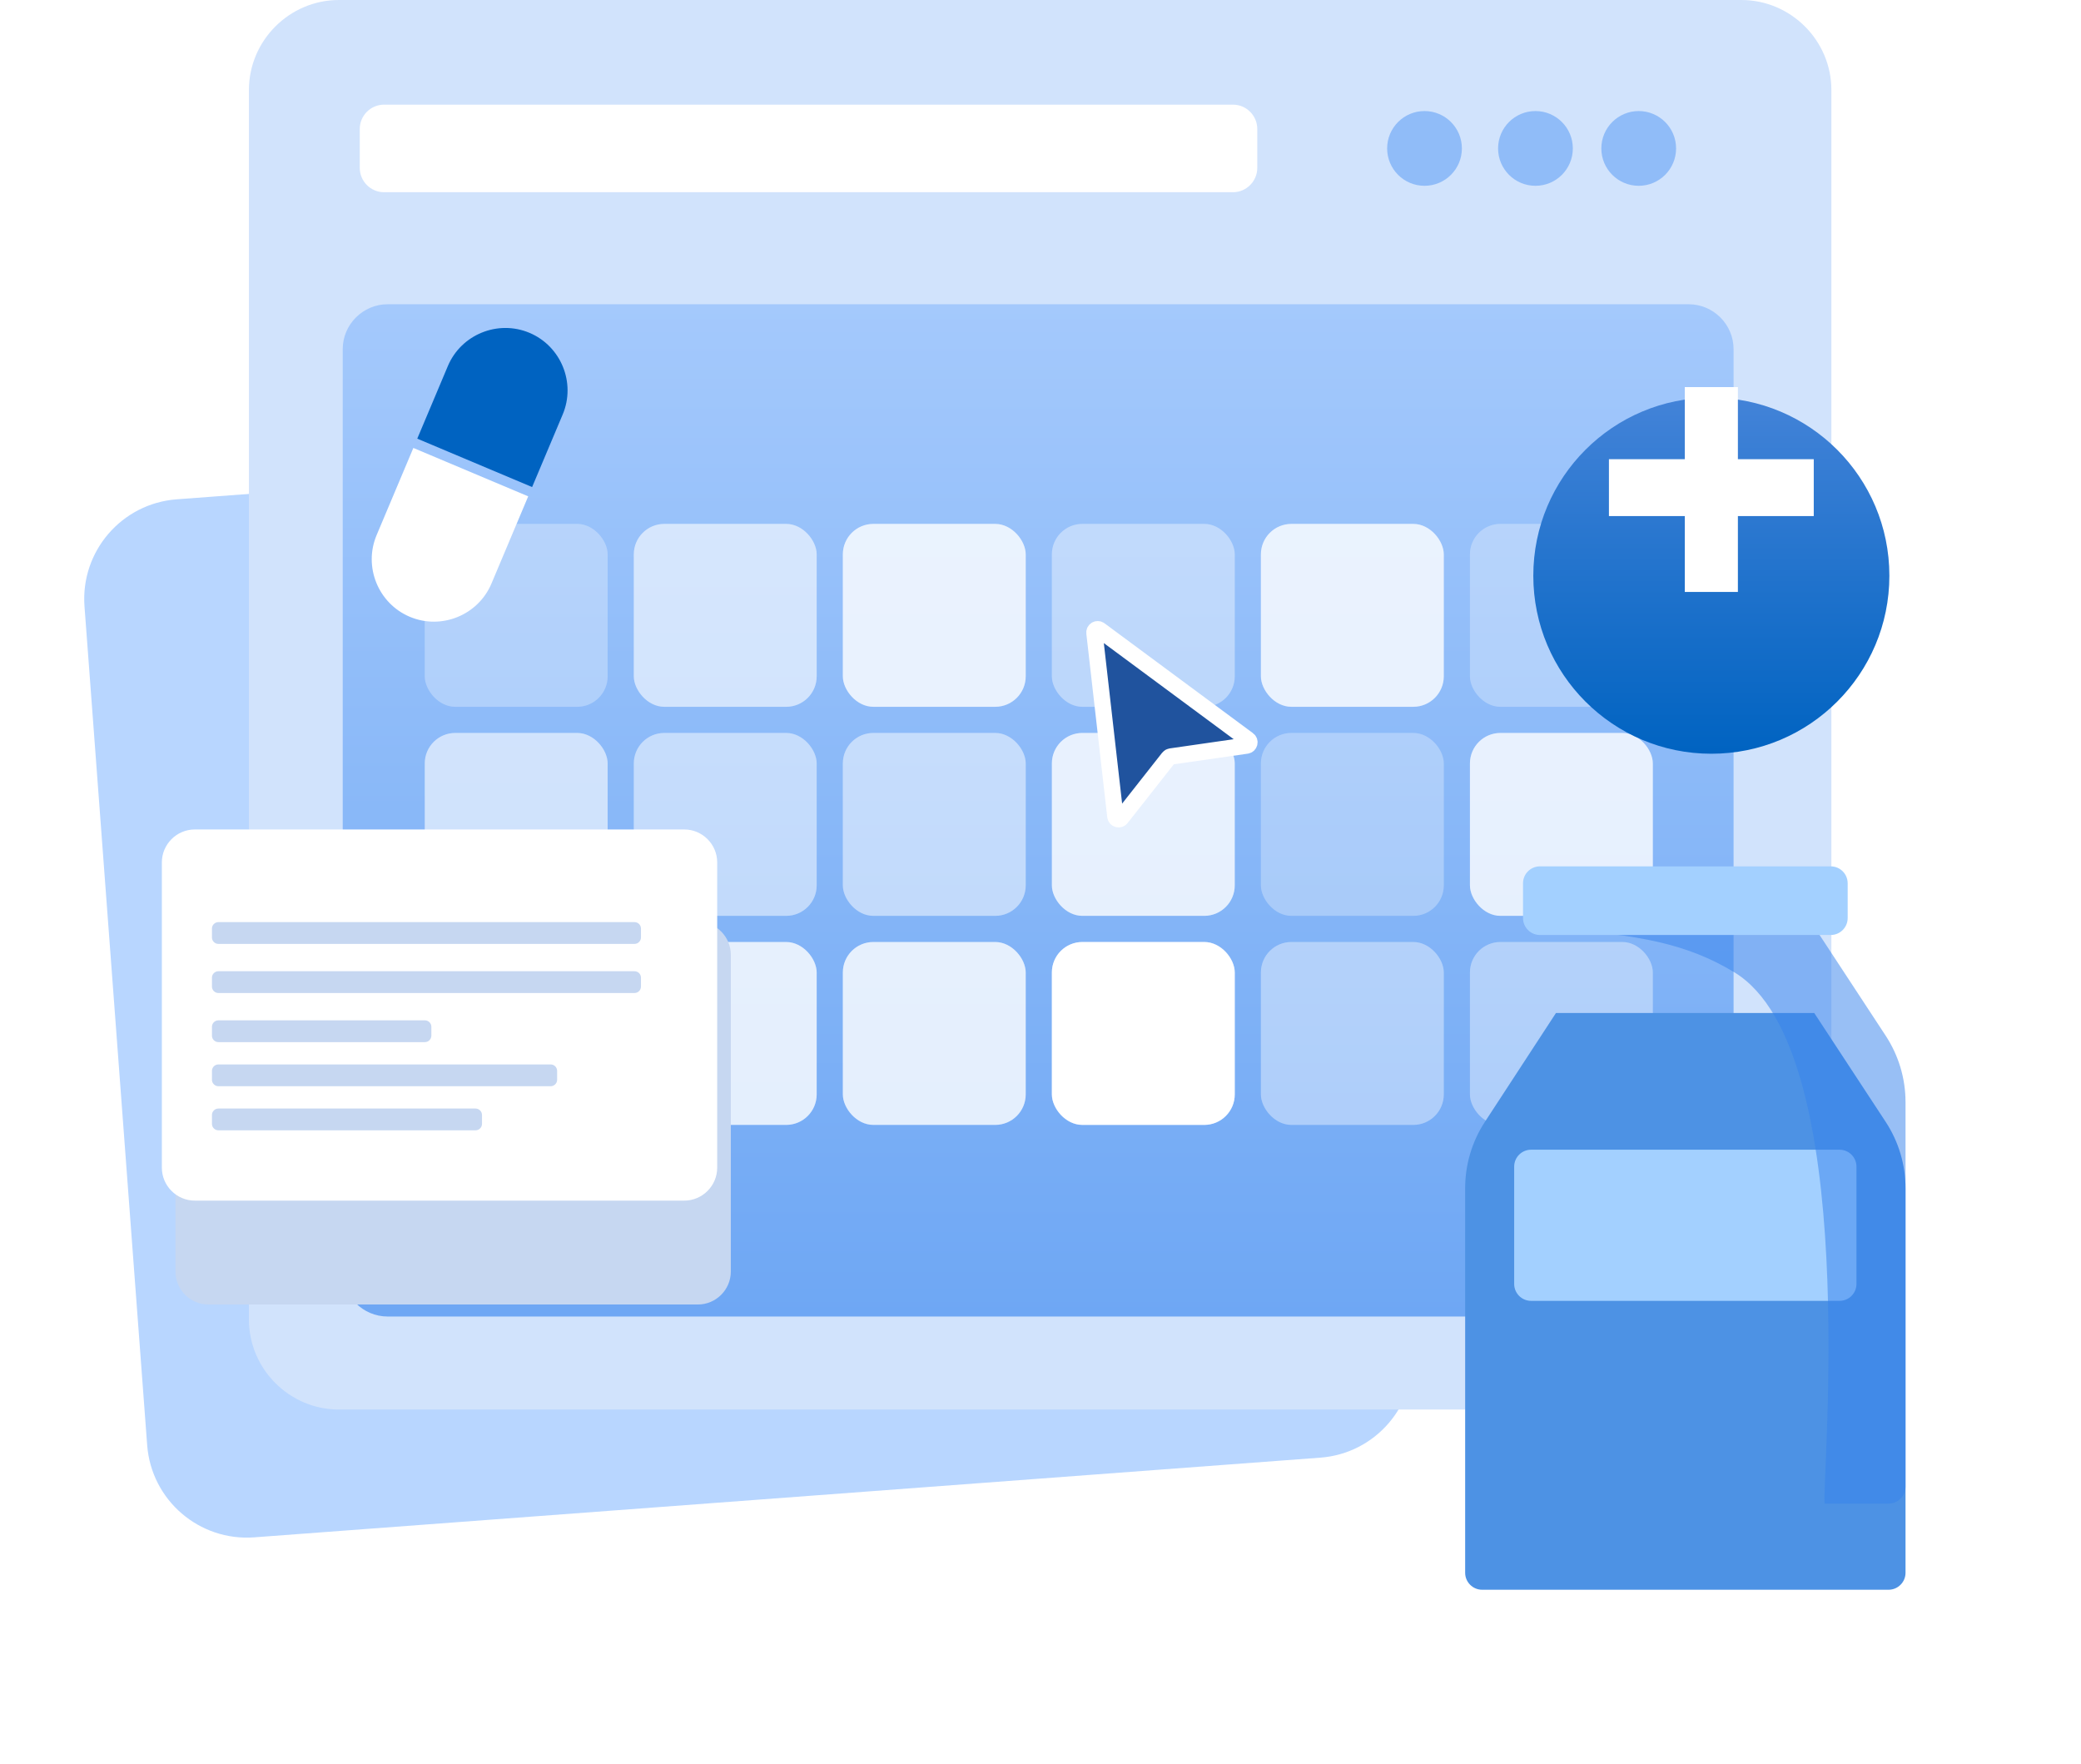 <svg width="485" height="411" viewBox="0 0 485 411" fill="none" xmlns="http://www.w3.org/2000/svg">
<path d="M19.693 141.328C18.734 128.498 28.358 117.32 41.187 116.362L289.644 97.793C302.474 96.834 313.652 106.457 314.611 119.287L329.217 314.729C330.176 327.559 320.553 338.736 307.723 339.695L59.266 358.264C46.437 359.223 35.259 349.6 34.3 336.77L19.693 141.328Z" fill="#B8D6FF"/>
<path d="M405.837 328.486H79C67.458 328.486 58.014 319.042 58.014 307.499V20.986C58.014 9.444 67.458 0 79 0H405.837C417.38 0 426.824 9.444 426.824 20.986V307.499C426.824 319.042 417.38 328.486 405.837 328.486Z" fill="#D1E3FC"/>
<path d="M287.359 44.794H89.509C86.394 44.794 83.846 42.246 83.846 39.131V30.05C83.846 26.935 86.394 24.387 89.509 24.387H287.359C290.474 24.387 293.022 26.935 293.022 30.05V39.131C293.022 42.246 290.474 44.794 287.359 44.794Z" fill="white"/>
<path d="M393.557 306.804H90.347C84.588 306.804 79.875 302.091 79.875 296.331V81.375C79.875 75.615 84.588 70.902 90.347 70.902H393.557C399.317 70.902 404.03 75.615 404.03 81.375V296.331C404.03 302.091 399.317 306.804 393.557 306.804Z" fill="url(#paint0_linear_5974_46603)"/>
<g filter="url(#filter0_d_5974_46603)">
<g opacity="0.3" filter="url(#filter1_d_5974_46603)">
<rect x="98.996" y="118.182" width="42.623" height="42.623" rx="7.104" fill="white"/>
<rect x="99.597" y="118.782" width="41.421" height="41.421" rx="6.503" stroke="white" stroke-opacity="0.2" stroke-width="1.201"/>
</g>
<g opacity="0.6" filter="url(#filter2_d_5974_46603)">
<rect x="147.715" y="118.182" width="42.623" height="42.623" rx="7.104" fill="white"/>
<rect x="148.315" y="118.782" width="41.421" height="41.421" rx="6.503" stroke="white" stroke-opacity="0.2" stroke-width="1.201"/>
</g>
<g opacity="0.8" filter="url(#filter3_d_5974_46603)">
<rect x="196.432" y="118.182" width="42.623" height="42.623" rx="7.104" fill="white"/>
<rect x="197.032" y="118.782" width="41.421" height="41.421" rx="6.503" stroke="white" stroke-opacity="0.2" stroke-width="1.201"/>
</g>
<g opacity="0.4" filter="url(#filter4_d_5974_46603)">
<rect x="245.15" y="118.182" width="42.623" height="42.623" rx="7.104" fill="white"/>
<rect x="245.751" y="118.782" width="41.421" height="41.421" rx="6.503" stroke="white" stroke-opacity="0.2" stroke-width="1.201"/>
</g>
<g opacity="0.8" filter="url(#filter5_d_5974_46603)">
<rect x="293.867" y="118.182" width="42.623" height="42.623" rx="7.104" fill="white"/>
<rect x="294.468" y="118.782" width="41.421" height="41.421" rx="6.503" stroke="white" stroke-opacity="0.2" stroke-width="1.201"/>
</g>
<g opacity="0.3" filter="url(#filter6_d_5974_46603)">
<rect x="342.586" y="118.182" width="42.623" height="42.623" rx="7.104" fill="white"/>
<rect x="343.187" y="118.782" width="41.421" height="41.421" rx="6.503" stroke="white" stroke-opacity="0.2" stroke-width="1.201"/>
</g>
<g opacity="0.6" filter="url(#filter7_d_5974_46603)">
<rect x="98.996" y="166.899" width="42.623" height="42.623" rx="7.104" fill="white"/>
<rect x="99.597" y="167.5" width="41.421" height="41.421" rx="6.503" stroke="white" stroke-opacity="0.2" stroke-width="1.201"/>
</g>
<g opacity="0.5" filter="url(#filter8_d_5974_46603)">
<rect x="147.715" y="166.899" width="42.623" height="42.623" rx="7.104" fill="white"/>
<rect x="148.315" y="167.5" width="41.421" height="41.421" rx="6.503" stroke="white" stroke-opacity="0.2" stroke-width="1.201"/>
</g>
<g opacity="0.5" filter="url(#filter9_d_5974_46603)">
<rect x="196.432" y="166.899" width="42.623" height="42.623" rx="7.104" fill="white"/>
<rect x="197.032" y="167.5" width="41.421" height="41.421" rx="6.503" stroke="white" stroke-opacity="0.2" stroke-width="1.201"/>
</g>
<g opacity="0.8" filter="url(#filter10_d_5974_46603)">
<rect x="245.15" y="166.899" width="42.623" height="42.623" rx="7.104" fill="white"/>
<rect x="245.751" y="167.5" width="41.421" height="41.421" rx="6.503" stroke="white" stroke-opacity="0.2" stroke-width="1.201"/>
</g>
<g opacity="0.3" filter="url(#filter11_d_5974_46603)">
<rect x="293.867" y="166.899" width="42.623" height="42.623" rx="7.104" fill="white"/>
<rect x="294.468" y="167.5" width="41.421" height="41.421" rx="6.503" stroke="white" stroke-opacity="0.2" stroke-width="1.201"/>
</g>
<g opacity="0.8" filter="url(#filter12_d_5974_46603)">
<rect x="342.586" y="166.899" width="42.623" height="42.623" rx="7.104" fill="white"/>
<rect x="343.187" y="167.5" width="41.421" height="41.421" rx="6.503" stroke="white" stroke-opacity="0.2" stroke-width="1.201"/>
</g>
<g opacity="0.4" filter="url(#filter13_d_5974_46603)">
<rect x="98.996" y="215.617" width="42.623" height="42.623" rx="7.104" fill="white"/>
<rect x="99.597" y="216.218" width="41.421" height="41.421" rx="6.503" stroke="white" stroke-opacity="0.2" stroke-width="1.201"/>
</g>
<g opacity="0.8" filter="url(#filter14_d_5974_46603)">
<rect x="147.715" y="215.617" width="42.623" height="42.623" rx="7.104" fill="white"/>
<rect x="148.315" y="216.218" width="41.421" height="41.421" rx="6.503" stroke="white" stroke-opacity="0.2" stroke-width="1.201"/>
</g>
<g opacity="0.8" filter="url(#filter15_d_5974_46603)">
<rect x="196.432" y="215.617" width="42.623" height="42.623" rx="7.104" fill="white"/>
<rect x="197.032" y="216.218" width="41.421" height="41.421" rx="6.503" stroke="white" stroke-opacity="0.2" stroke-width="1.201"/>
</g>
<g filter="url(#filter16_d_5974_46603)">
<rect x="245.15" y="215.617" width="42.623" height="42.623" rx="7.104" fill="white"/>
<rect x="246.352" y="216.818" width="40.22" height="40.22" rx="5.903" stroke="white" stroke-opacity="0.4" stroke-width="2.402"/>
</g>
<g opacity="0.4" filter="url(#filter17_d_5974_46603)">
<rect x="293.867" y="215.617" width="42.623" height="42.623" rx="7.104" fill="white"/>
<rect x="294.468" y="216.218" width="41.421" height="41.421" rx="6.503" stroke="white" stroke-opacity="0.2" stroke-width="1.201"/>
</g>
<g opacity="0.4" filter="url(#filter18_d_5974_46603)">
<rect x="342.586" y="215.617" width="42.623" height="42.623" rx="7.104" fill="white"/>
<rect x="343.187" y="216.218" width="41.421" height="41.421" rx="6.503" stroke="white" stroke-opacity="0.2" stroke-width="1.201"/>
</g>
</g>
<path d="M332 43.3C336.81 43.3 340.71 39.4 340.71 34.59C340.71 29.779 336.81 25.879 332 25.879C327.189 25.879 323.289 29.779 323.289 34.59C323.289 39.4 327.189 43.3 332 43.3Z" fill="#90BCF8"/>
<path d="M357.855 43.3C362.666 43.3 366.566 39.4 366.566 34.59C366.566 29.779 362.666 25.879 357.855 25.879C353.044 25.879 349.145 29.779 349.145 34.59C349.145 39.4 353.044 43.3 357.855 43.3Z" fill="#90BCF8"/>
<path d="M381.92 43.3C386.73 43.3 390.63 39.4 390.63 34.59C390.63 29.779 386.73 25.879 381.92 25.879C377.109 25.879 373.209 29.779 373.209 34.59C373.209 39.4 377.109 43.3 381.92 43.3Z" fill="#90BCF8"/>
<g filter="url(#filter19_d_5974_46603)">
<path d="M398.847 155.573C421.763 155.573 440.34 136.996 440.34 114.079C440.34 91.163 421.763 72.586 398.847 72.586C375.931 72.586 357.354 91.163 357.354 114.079C357.354 136.996 375.931 155.573 398.847 155.573Z" fill="url(#paint1_linear_5974_46603)"/>
</g>
<path d="M405.036 90.211V107.007L422.717 107.008V120.268H405.036V137.947H392.66V120.268H374.98V107.007H392.66V90.211H405.036Z" fill="white"/>
<path d="M124.016 113.504L131.144 96.588C134.246 89.227 130.761 80.666 123.4 77.564C116.039 74.463 107.478 77.948 104.376 85.309L97.248 102.225L124.016 113.504Z" fill="#0063C1"/>
<path d="M96.337 104.389L87.77 124.718C84.668 132.08 88.154 140.64 95.515 143.742C102.876 146.844 111.437 143.359 114.539 135.997L123.105 115.668L96.337 104.389Z" fill="white"/>
<g filter="url(#filter20_d_5974_46603)">
<path d="M162.65 283.924H48.572C44.35 283.924 40.897 280.47 40.897 276.248V202.414C40.897 198.192 44.35 194.738 48.572 194.738H162.65C166.871 194.738 170.325 198.192 170.325 202.414V276.248C170.325 280.47 166.871 283.924 162.65 283.924Z" fill="#C6D7F1"/>
</g>
<path d="M159.476 279.795H45.398C41.177 279.795 37.723 276.341 37.723 272.12V200.975C37.723 196.754 41.177 193.3 45.398 193.3H159.476C163.697 193.3 167.151 196.754 167.151 200.975V272.12C167.151 276.341 163.697 279.795 159.476 279.795Z" fill="white"/>
<path d="M147.882 219.969H50.902C50.074 219.969 49.397 219.291 49.397 218.464V216.398C49.397 215.57 50.074 214.893 50.902 214.893H147.882C148.71 214.893 149.387 215.57 149.387 216.398V218.464C149.387 219.291 148.71 219.969 147.882 219.969Z" fill="#C6D7F1"/>
<path d="M147.882 231.413H50.902C50.074 231.413 49.397 230.736 49.397 229.908V227.842C49.397 227.015 50.074 226.337 50.902 226.337H147.882C148.71 226.337 149.387 227.015 149.387 227.842V229.908C149.387 230.736 148.71 231.413 147.882 231.413Z" fill="#C6D7F1"/>
<path d="M99.029 242.857H50.902C50.074 242.857 49.397 242.179 49.397 241.352V239.286C49.397 238.459 50.074 237.781 50.902 237.781H99.029C99.856 237.781 100.534 238.459 100.534 239.286V241.352C100.534 242.179 99.856 242.857 99.029 242.857Z" fill="#C6D7F1"/>
<path d="M128.341 253.135H50.902C50.074 253.135 49.397 252.458 49.397 251.63V249.565C49.397 248.737 50.074 248.06 50.902 248.06H128.34C129.168 248.06 129.845 248.737 129.845 249.565V251.63C129.846 252.458 129.169 253.135 128.341 253.135Z" fill="#C6D7F1"/>
<path d="M110.83 263.412H50.902C50.074 263.412 49.397 262.735 49.397 261.907V259.842C49.397 259.014 50.074 258.337 50.902 258.337H110.83C111.657 258.337 112.335 259.014 112.335 259.842V261.907C112.335 262.735 111.658 263.412 110.83 263.412Z" fill="#C6D7F1"/>
<g filter="url(#filter21_d_5974_46603)">
<path d="M444.104 256.84V346.449C444.104 348.62 442.328 350.397 440.157 350.397H345.418C343.247 350.397 341.471 348.62 341.471 346.449V256.8C341.471 251.329 343.063 245.974 346.053 241.391L362.338 216.442L362.63 215.994H422.833L439.486 241.371C442.499 245.967 444.104 251.342 444.104 256.84Z" fill="#4D92E4"/>
</g>
<path d="M428.723 267.93H356.842C354.662 267.93 352.895 269.697 352.895 271.877V299.209C352.895 301.389 354.662 303.156 356.842 303.156H428.723C430.903 303.156 432.671 301.389 432.671 299.209V271.877C432.671 269.697 430.903 267.93 428.723 267.93Z" fill="#A3D0FF"/>
<path opacity="0.51" d="M444.106 256.84V346.449C444.106 348.62 442.329 350.397 440.158 350.397H425.246C424.571 344.686 434.019 244.687 404.228 226.6C393.161 219.879 381.821 217.82 362.336 216.442L362.629 215.994H422.831L439.484 241.371C442.497 245.967 444.103 251.342 444.103 256.84H444.106Z" fill="#3582EC"/>
<path d="M426.674 201.897H358.905C356.724 201.897 354.957 203.664 354.957 205.845V213.944C354.957 216.124 356.724 217.892 358.905 217.892H426.674C428.854 217.892 430.621 216.124 430.621 213.944V205.845C430.621 203.664 428.854 201.897 426.674 201.897Z" fill="#A3D0FF"/>
<g filter="url(#filter22_d_5974_46603)">
<path d="M265.067 137.482L269.942 180.255C270.019 180.931 270.875 181.174 271.296 180.64L282.352 166.59C282.473 166.436 282.648 166.335 282.842 166.307L300.537 163.757C301.211 163.66 301.428 162.797 300.882 162.392L266.276 136.784C265.741 136.388 264.992 136.821 265.067 137.482Z" fill="#20539E"/>
<path d="M265.067 137.482L269.942 180.255C270.019 180.931 270.875 181.174 271.296 180.64L282.352 166.59C282.473 166.436 282.648 166.335 282.842 166.307L300.537 163.757C301.211 163.66 301.428 162.797 300.882 162.392L266.276 136.784C265.741 136.388 264.992 136.821 265.067 137.482Z" stroke="white" stroke-width="3.805"/>
</g>
<defs>
<filter id="filter0_d_5974_46603" x="93.327" y="116.422" width="297.55" height="151.395" filterUnits="userSpaceOnUse" color-interpolation-filters="sRGB">
<feFlood flood-opacity="0" result="BackgroundImageFix"/>
<feColorMatrix in="SourceAlpha" type="matrix" values="0 0 0 0 0 0 0 0 0 0 0 0 0 0 0 0 0 0 127 0" result="hardAlpha"/>
<feOffset dy="3.909"/>
<feGaussianBlur stdDeviation="2.834"/>
<feComposite in2="hardAlpha" operator="out"/>
<feColorMatrix type="matrix" values="0 0 0 0 0.304 0 0 0 0 0.526 0 0 0 0 0.822 0 0 0 0.4 0"/>
<feBlend mode="normal" in2="BackgroundImageFix" result="effect1_dropShadow_5974_46603"/>
<feBlend mode="normal" in="SourceGraphic" in2="effect1_dropShadow_5974_46603" result="shape"/>
</filter>
<filter id="filter1_d_5974_46603" x="38.101" y="57.286" width="164.414" height="164.414" filterUnits="userSpaceOnUse" color-interpolation-filters="sRGB">
<feFlood flood-opacity="0" result="BackgroundImageFix"/>
<feColorMatrix in="SourceAlpha" type="matrix" values="0 0 0 0 0 0 0 0 0 0 0 0 0 0 0 0 0 0 127 0" result="hardAlpha"/>
<feOffset/>
<feGaussianBlur stdDeviation="30.448"/>
<feComposite in2="hardAlpha" operator="out"/>
<feColorMatrix type="matrix" values="0 0 0 0 0 0 0 0 0 0.062 0 0 0 0 0.121 0 0 0 0.05 0"/>
<feBlend mode="normal" in2="BackgroundImageFix" result="effect1_dropShadow_5974_46603"/>
<feBlend mode="normal" in="SourceGraphic" in2="effect1_dropShadow_5974_46603" result="shape"/>
</filter>
<filter id="filter2_d_5974_46603" x="86.819" y="57.286" width="164.414" height="164.414" filterUnits="userSpaceOnUse" color-interpolation-filters="sRGB">
<feFlood flood-opacity="0" result="BackgroundImageFix"/>
<feColorMatrix in="SourceAlpha" type="matrix" values="0 0 0 0 0 0 0 0 0 0 0 0 0 0 0 0 0 0 127 0" result="hardAlpha"/>
<feOffset/>
<feGaussianBlur stdDeviation="30.448"/>
<feComposite in2="hardAlpha" operator="out"/>
<feColorMatrix type="matrix" values="0 0 0 0 0 0 0 0 0 0.062 0 0 0 0 0.121 0 0 0 0.08 0"/>
<feBlend mode="normal" in2="BackgroundImageFix" result="effect1_dropShadow_5974_46603"/>
<feBlend mode="normal" in="SourceGraphic" in2="effect1_dropShadow_5974_46603" result="shape"/>
</filter>
<filter id="filter3_d_5974_46603" x="135.536" y="57.286" width="164.414" height="164.414" filterUnits="userSpaceOnUse" color-interpolation-filters="sRGB">
<feFlood flood-opacity="0" result="BackgroundImageFix"/>
<feColorMatrix in="SourceAlpha" type="matrix" values="0 0 0 0 0 0 0 0 0 0 0 0 0 0 0 0 0 0 127 0" result="hardAlpha"/>
<feOffset/>
<feGaussianBlur stdDeviation="30.448"/>
<feComposite in2="hardAlpha" operator="out"/>
<feColorMatrix type="matrix" values="0 0 0 0 0 0 0 0 0 0.062 0 0 0 0 0.121 0 0 0 0.05 0"/>
<feBlend mode="normal" in2="BackgroundImageFix" result="effect1_dropShadow_5974_46603"/>
<feBlend mode="normal" in="SourceGraphic" in2="effect1_dropShadow_5974_46603" result="shape"/>
</filter>
<filter id="filter4_d_5974_46603" x="184.255" y="57.286" width="164.414" height="164.414" filterUnits="userSpaceOnUse" color-interpolation-filters="sRGB">
<feFlood flood-opacity="0" result="BackgroundImageFix"/>
<feColorMatrix in="SourceAlpha" type="matrix" values="0 0 0 0 0 0 0 0 0 0 0 0 0 0 0 0 0 0 127 0" result="hardAlpha"/>
<feOffset/>
<feGaussianBlur stdDeviation="30.448"/>
<feComposite in2="hardAlpha" operator="out"/>
<feColorMatrix type="matrix" values="0 0 0 0 0 0 0 0 0 0.062 0 0 0 0 0.121 0 0 0 0.05 0"/>
<feBlend mode="normal" in2="BackgroundImageFix" result="effect1_dropShadow_5974_46603"/>
<feBlend mode="normal" in="SourceGraphic" in2="effect1_dropShadow_5974_46603" result="shape"/>
</filter>
<filter id="filter5_d_5974_46603" x="232.972" y="57.286" width="164.414" height="164.414" filterUnits="userSpaceOnUse" color-interpolation-filters="sRGB">
<feFlood flood-opacity="0" result="BackgroundImageFix"/>
<feColorMatrix in="SourceAlpha" type="matrix" values="0 0 0 0 0 0 0 0 0 0 0 0 0 0 0 0 0 0 127 0" result="hardAlpha"/>
<feOffset/>
<feGaussianBlur stdDeviation="30.448"/>
<feComposite in2="hardAlpha" operator="out"/>
<feColorMatrix type="matrix" values="0 0 0 0 0 0 0 0 0 0.062 0 0 0 0 0.121 0 0 0 0.05 0"/>
<feBlend mode="normal" in2="BackgroundImageFix" result="effect1_dropShadow_5974_46603"/>
<feBlend mode="normal" in="SourceGraphic" in2="effect1_dropShadow_5974_46603" result="shape"/>
</filter>
<filter id="filter6_d_5974_46603" x="281.69" y="57.286" width="164.414" height="164.414" filterUnits="userSpaceOnUse" color-interpolation-filters="sRGB">
<feFlood flood-opacity="0" result="BackgroundImageFix"/>
<feColorMatrix in="SourceAlpha" type="matrix" values="0 0 0 0 0 0 0 0 0 0 0 0 0 0 0 0 0 0 127 0" result="hardAlpha"/>
<feOffset/>
<feGaussianBlur stdDeviation="30.448"/>
<feComposite in2="hardAlpha" operator="out"/>
<feColorMatrix type="matrix" values="0 0 0 0 0 0 0 0 0 0.062 0 0 0 0 0.121 0 0 0 0.05 0"/>
<feBlend mode="normal" in2="BackgroundImageFix" result="effect1_dropShadow_5974_46603"/>
<feBlend mode="normal" in="SourceGraphic" in2="effect1_dropShadow_5974_46603" result="shape"/>
</filter>
<filter id="filter7_d_5974_46603" x="38.101" y="106.004" width="164.414" height="164.414" filterUnits="userSpaceOnUse" color-interpolation-filters="sRGB">
<feFlood flood-opacity="0" result="BackgroundImageFix"/>
<feColorMatrix in="SourceAlpha" type="matrix" values="0 0 0 0 0 0 0 0 0 0 0 0 0 0 0 0 0 0 127 0" result="hardAlpha"/>
<feOffset/>
<feGaussianBlur stdDeviation="30.448"/>
<feComposite in2="hardAlpha" operator="out"/>
<feColorMatrix type="matrix" values="0 0 0 0 0 0 0 0 0 0.062 0 0 0 0 0.121 0 0 0 0.08 0"/>
<feBlend mode="normal" in2="BackgroundImageFix" result="effect1_dropShadow_5974_46603"/>
<feBlend mode="normal" in="SourceGraphic" in2="effect1_dropShadow_5974_46603" result="shape"/>
</filter>
<filter id="filter8_d_5974_46603" x="86.819" y="106.004" width="164.414" height="164.414" filterUnits="userSpaceOnUse" color-interpolation-filters="sRGB">
<feFlood flood-opacity="0" result="BackgroundImageFix"/>
<feColorMatrix in="SourceAlpha" type="matrix" values="0 0 0 0 0 0 0 0 0 0 0 0 0 0 0 0 0 0 127 0" result="hardAlpha"/>
<feOffset/>
<feGaussianBlur stdDeviation="30.448"/>
<feComposite in2="hardAlpha" operator="out"/>
<feColorMatrix type="matrix" values="0 0 0 0 0 0 0 0 0 0.062 0 0 0 0 0.121 0 0 0 0.05 0"/>
<feBlend mode="normal" in2="BackgroundImageFix" result="effect1_dropShadow_5974_46603"/>
<feBlend mode="normal" in="SourceGraphic" in2="effect1_dropShadow_5974_46603" result="shape"/>
</filter>
<filter id="filter9_d_5974_46603" x="135.536" y="106.004" width="164.414" height="164.414" filterUnits="userSpaceOnUse" color-interpolation-filters="sRGB">
<feFlood flood-opacity="0" result="BackgroundImageFix"/>
<feColorMatrix in="SourceAlpha" type="matrix" values="0 0 0 0 0 0 0 0 0 0 0 0 0 0 0 0 0 0 127 0" result="hardAlpha"/>
<feOffset/>
<feGaussianBlur stdDeviation="30.448"/>
<feComposite in2="hardAlpha" operator="out"/>
<feColorMatrix type="matrix" values="0 0 0 0 0 0 0 0 0 0.062 0 0 0 0 0.121 0 0 0 0.05 0"/>
<feBlend mode="normal" in2="BackgroundImageFix" result="effect1_dropShadow_5974_46603"/>
<feBlend mode="normal" in="SourceGraphic" in2="effect1_dropShadow_5974_46603" result="shape"/>
</filter>
<filter id="filter10_d_5974_46603" x="184.255" y="106.004" width="164.414" height="164.414" filterUnits="userSpaceOnUse" color-interpolation-filters="sRGB">
<feFlood flood-opacity="0" result="BackgroundImageFix"/>
<feColorMatrix in="SourceAlpha" type="matrix" values="0 0 0 0 0 0 0 0 0 0 0 0 0 0 0 0 0 0 127 0" result="hardAlpha"/>
<feOffset/>
<feGaussianBlur stdDeviation="30.448"/>
<feComposite in2="hardAlpha" operator="out"/>
<feColorMatrix type="matrix" values="0 0 0 0 0 0 0 0 0 0.062 0 0 0 0 0.121 0 0 0 0.05 0"/>
<feBlend mode="normal" in2="BackgroundImageFix" result="effect1_dropShadow_5974_46603"/>
<feBlend mode="normal" in="SourceGraphic" in2="effect1_dropShadow_5974_46603" result="shape"/>
</filter>
<filter id="filter11_d_5974_46603" x="232.972" y="106.004" width="164.414" height="164.414" filterUnits="userSpaceOnUse" color-interpolation-filters="sRGB">
<feFlood flood-opacity="0" result="BackgroundImageFix"/>
<feColorMatrix in="SourceAlpha" type="matrix" values="0 0 0 0 0 0 0 0 0 0 0 0 0 0 0 0 0 0 127 0" result="hardAlpha"/>
<feOffset/>
<feGaussianBlur stdDeviation="30.448"/>
<feComposite in2="hardAlpha" operator="out"/>
<feColorMatrix type="matrix" values="0 0 0 0 0 0 0 0 0 0.062 0 0 0 0 0.121 0 0 0 0.05 0"/>
<feBlend mode="normal" in2="BackgroundImageFix" result="effect1_dropShadow_5974_46603"/>
<feBlend mode="normal" in="SourceGraphic" in2="effect1_dropShadow_5974_46603" result="shape"/>
</filter>
<filter id="filter12_d_5974_46603" x="281.69" y="106.004" width="164.414" height="164.414" filterUnits="userSpaceOnUse" color-interpolation-filters="sRGB">
<feFlood flood-opacity="0" result="BackgroundImageFix"/>
<feColorMatrix in="SourceAlpha" type="matrix" values="0 0 0 0 0 0 0 0 0 0 0 0 0 0 0 0 0 0 127 0" result="hardAlpha"/>
<feOffset/>
<feGaussianBlur stdDeviation="30.448"/>
<feComposite in2="hardAlpha" operator="out"/>
<feColorMatrix type="matrix" values="0 0 0 0 0 0 0 0 0 0.062 0 0 0 0 0.121 0 0 0 0.05 0"/>
<feBlend mode="normal" in2="BackgroundImageFix" result="effect1_dropShadow_5974_46603"/>
<feBlend mode="normal" in="SourceGraphic" in2="effect1_dropShadow_5974_46603" result="shape"/>
</filter>
<filter id="filter13_d_5974_46603" x="38.101" y="154.722" width="164.414" height="164.414" filterUnits="userSpaceOnUse" color-interpolation-filters="sRGB">
<feFlood flood-opacity="0" result="BackgroundImageFix"/>
<feColorMatrix in="SourceAlpha" type="matrix" values="0 0 0 0 0 0 0 0 0 0 0 0 0 0 0 0 0 0 127 0" result="hardAlpha"/>
<feOffset/>
<feGaussianBlur stdDeviation="30.448"/>
<feComposite in2="hardAlpha" operator="out"/>
<feColorMatrix type="matrix" values="0 0 0 0 0 0 0 0 0 0.062 0 0 0 0 0.121 0 0 0 0.05 0"/>
<feBlend mode="normal" in2="BackgroundImageFix" result="effect1_dropShadow_5974_46603"/>
<feBlend mode="normal" in="SourceGraphic" in2="effect1_dropShadow_5974_46603" result="shape"/>
</filter>
<filter id="filter14_d_5974_46603" x="86.819" y="154.722" width="164.414" height="164.414" filterUnits="userSpaceOnUse" color-interpolation-filters="sRGB">
<feFlood flood-opacity="0" result="BackgroundImageFix"/>
<feColorMatrix in="SourceAlpha" type="matrix" values="0 0 0 0 0 0 0 0 0 0 0 0 0 0 0 0 0 0 127 0" result="hardAlpha"/>
<feOffset/>
<feGaussianBlur stdDeviation="30.448"/>
<feComposite in2="hardAlpha" operator="out"/>
<feColorMatrix type="matrix" values="0 0 0 0 0 0 0 0 0 0.062 0 0 0 0 0.121 0 0 0 0.05 0"/>
<feBlend mode="normal" in2="BackgroundImageFix" result="effect1_dropShadow_5974_46603"/>
<feBlend mode="normal" in="SourceGraphic" in2="effect1_dropShadow_5974_46603" result="shape"/>
</filter>
<filter id="filter15_d_5974_46603" x="135.536" y="154.722" width="164.414" height="164.414" filterUnits="userSpaceOnUse" color-interpolation-filters="sRGB">
<feFlood flood-opacity="0" result="BackgroundImageFix"/>
<feColorMatrix in="SourceAlpha" type="matrix" values="0 0 0 0 0 0 0 0 0 0 0 0 0 0 0 0 0 0 127 0" result="hardAlpha"/>
<feOffset/>
<feGaussianBlur stdDeviation="30.448"/>
<feComposite in2="hardAlpha" operator="out"/>
<feColorMatrix type="matrix" values="0 0 0 0 0 0 0 0 0 0.062 0 0 0 0 0.121 0 0 0 0.05 0"/>
<feBlend mode="normal" in2="BackgroundImageFix" result="effect1_dropShadow_5974_46603"/>
<feBlend mode="normal" in="SourceGraphic" in2="effect1_dropShadow_5974_46603" result="shape"/>
</filter>
<filter id="filter16_d_5974_46603" x="184.255" y="154.722" width="164.414" height="164.414" filterUnits="userSpaceOnUse" color-interpolation-filters="sRGB">
<feFlood flood-opacity="0" result="BackgroundImageFix"/>
<feColorMatrix in="SourceAlpha" type="matrix" values="0 0 0 0 0 0 0 0 0 0 0 0 0 0 0 0 0 0 127 0" result="hardAlpha"/>
<feOffset/>
<feGaussianBlur stdDeviation="30.448"/>
<feComposite in2="hardAlpha" operator="out"/>
<feColorMatrix type="matrix" values="0 0 0 0 0 0 0 0 0 0.062 0 0 0 0 0.121 0 0 0 0.05 0"/>
<feBlend mode="normal" in2="BackgroundImageFix" result="effect1_dropShadow_5974_46603"/>
<feBlend mode="normal" in="SourceGraphic" in2="effect1_dropShadow_5974_46603" result="shape"/>
</filter>
<filter id="filter17_d_5974_46603" x="232.972" y="154.722" width="164.414" height="164.414" filterUnits="userSpaceOnUse" color-interpolation-filters="sRGB">
<feFlood flood-opacity="0" result="BackgroundImageFix"/>
<feColorMatrix in="SourceAlpha" type="matrix" values="0 0 0 0 0 0 0 0 0 0 0 0 0 0 0 0 0 0 127 0" result="hardAlpha"/>
<feOffset/>
<feGaussianBlur stdDeviation="30.448"/>
<feComposite in2="hardAlpha" operator="out"/>
<feColorMatrix type="matrix" values="0 0 0 0 0 0 0 0 0 0.062 0 0 0 0 0.121 0 0 0 0.05 0"/>
<feBlend mode="normal" in2="BackgroundImageFix" result="effect1_dropShadow_5974_46603"/>
<feBlend mode="normal" in="SourceGraphic" in2="effect1_dropShadow_5974_46603" result="shape"/>
</filter>
<filter id="filter18_d_5974_46603" x="281.69" y="154.722" width="164.414" height="164.414" filterUnits="userSpaceOnUse" color-interpolation-filters="sRGB">
<feFlood flood-opacity="0" result="BackgroundImageFix"/>
<feColorMatrix in="SourceAlpha" type="matrix" values="0 0 0 0 0 0 0 0 0 0 0 0 0 0 0 0 0 0 127 0" result="hardAlpha"/>
<feOffset/>
<feGaussianBlur stdDeviation="30.448"/>
<feComposite in2="hardAlpha" operator="out"/>
<feColorMatrix type="matrix" values="0 0 0 0 0 0 0 0 0 0.062 0 0 0 0 0.121 0 0 0 0.05 0"/>
<feBlend mode="normal" in2="BackgroundImageFix" result="effect1_dropShadow_5974_46603"/>
<feBlend mode="normal" in="SourceGraphic" in2="effect1_dropShadow_5974_46603" result="shape"/>
</filter>
<filter id="filter19_d_5974_46603" x="317.193" y="52.506" width="163.307" height="163.307" filterUnits="userSpaceOnUse" color-interpolation-filters="sRGB">
<feFlood flood-opacity="0" result="BackgroundImageFix"/>
<feColorMatrix in="SourceAlpha" type="matrix" values="0 0 0 0 0 0 0 0 0 0 0 0 0 0 0 0 0 0 127 0" result="hardAlpha"/>
<feOffset dy="20.08"/>
<feGaussianBlur stdDeviation="20.08"/>
<feComposite in2="hardAlpha" operator="out"/>
<feColorMatrix type="matrix" values="0 0 0 0 0.227 0 0 0 0 0.451 0 0 0 0 0.749 0 0 0 0.2 0"/>
<feBlend mode="normal" in2="BackgroundImageFix" result="effect1_dropShadow_5974_46603"/>
<feBlend mode="normal" in="SourceGraphic" in2="effect1_dropShadow_5974_46603" result="shape"/>
</filter>
<filter id="filter20_d_5974_46603" x="0.736" y="174.658" width="209.75" height="169.506" filterUnits="userSpaceOnUse" color-interpolation-filters="sRGB">
<feFlood flood-opacity="0" result="BackgroundImageFix"/>
<feColorMatrix in="SourceAlpha" type="matrix" values="0 0 0 0 0 0 0 0 0 0 0 0 0 0 0 0 0 0 127 0" result="hardAlpha"/>
<feOffset dy="20.08"/>
<feGaussianBlur stdDeviation="20.08"/>
<feComposite in2="hardAlpha" operator="out"/>
<feColorMatrix type="matrix" values="0 0 0 0 0.227 0 0 0 0 0.451 0 0 0 0 0.749 0 0 0 0.2 0"/>
<feBlend mode="normal" in2="BackgroundImageFix" result="effect1_dropShadow_5974_46603"/>
<feBlend mode="normal" in="SourceGraphic" in2="effect1_dropShadow_5974_46603" result="shape"/>
</filter>
<filter id="filter21_d_5974_46603" x="301.311" y="195.914" width="182.953" height="214.723" filterUnits="userSpaceOnUse" color-interpolation-filters="sRGB">
<feFlood flood-opacity="0" result="BackgroundImageFix"/>
<feColorMatrix in="SourceAlpha" type="matrix" values="0 0 0 0 0 0 0 0 0 0 0 0 0 0 0 0 0 0 127 0" result="hardAlpha"/>
<feOffset dy="20.08"/>
<feGaussianBlur stdDeviation="20.08"/>
<feComposite in2="hardAlpha" operator="out"/>
<feColorMatrix type="matrix" values="0 0 0 0 0.227 0 0 0 0 0.451 0 0 0 0 0.749 0 0 0 0.2 0"/>
<feBlend mode="normal" in2="BackgroundImageFix" result="effect1_dropShadow_5974_46603"/>
<feBlend mode="normal" in="SourceGraphic" in2="effect1_dropShadow_5974_46603" result="shape"/>
</filter>
<filter id="filter22_d_5974_46603" x="241.171" y="132.726" width="63.923" height="72.097" filterUnits="userSpaceOnUse" color-interpolation-filters="sRGB">
<feFlood flood-opacity="0" result="BackgroundImageFix"/>
<feColorMatrix in="SourceAlpha" type="matrix" values="0 0 0 0 0 0 0 0 0 0 0 0 0 0 0 0 0 0 127 0" result="hardAlpha"/>
<feOffset dx="-9.994" dy="9.994"/>
<feGaussianBlur stdDeviation="5.996"/>
<feComposite in2="hardAlpha" operator="out"/>
<feColorMatrix type="matrix" values="0 0 0 0 0.062 0 0 0 0 0.119 0 0 0 0 0.204 0 0 0 0.25 0"/>
<feBlend mode="normal" in2="BackgroundImageFix" result="effect1_dropShadow_5974_46603"/>
<feBlend mode="normal" in="SourceGraphic" in2="effect1_dropShadow_5974_46603" result="shape"/>
</filter>
<linearGradient id="paint0_linear_5974_46603" x1="241.952" y1="70.902" x2="241.952" y2="306.804" gradientUnits="userSpaceOnUse">
<stop stop-color="#A4C9FC"/>
<stop offset="1" stop-color="#6EA7F4"/>
</linearGradient>
<linearGradient id="paint1_linear_5974_46603" x1="398.847" y1="72.586" x2="398.847" y2="155.573" gradientUnits="userSpaceOnUse">
<stop stop-color="#4383D8"/>
<stop offset="1" stop-color="#0063C1"/>
</linearGradient>
</defs>
</svg>
